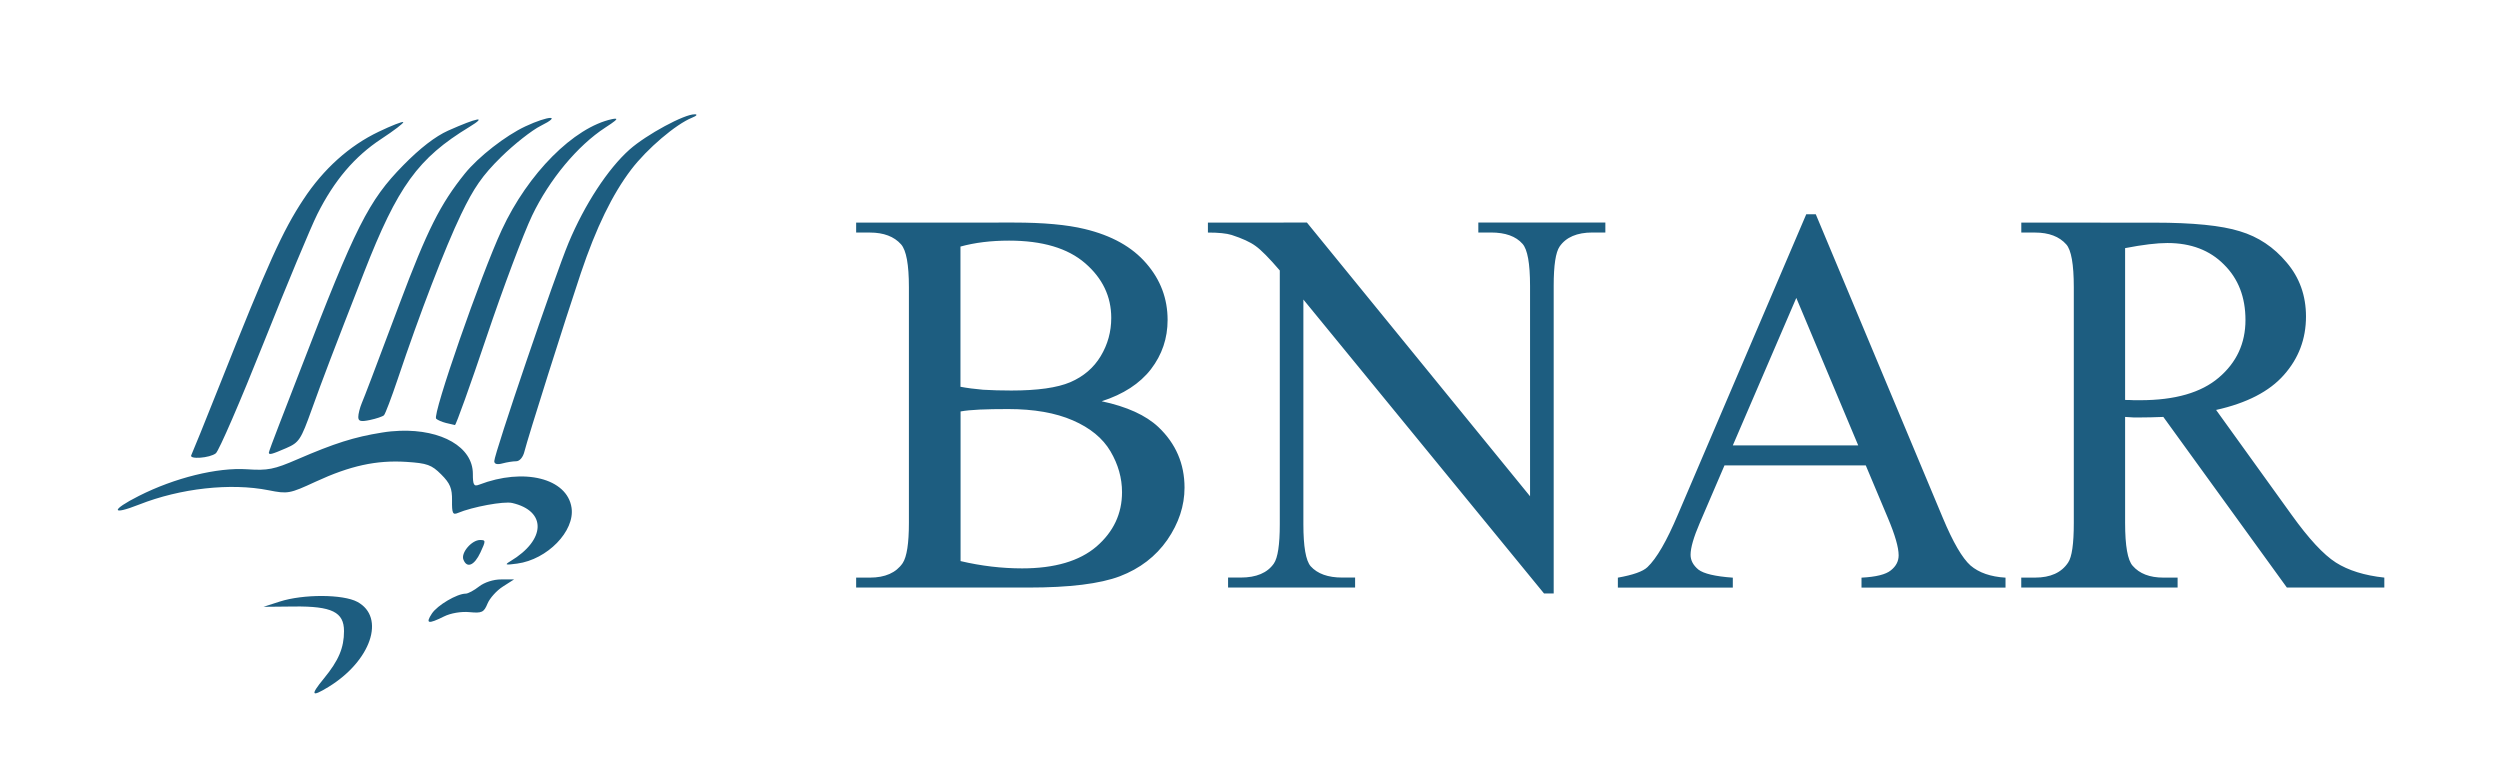 <?xml version="1.0" encoding="UTF-8" standalone="no"?>
<svg
   xmlns:dc="http://purl.org/dc/elements/1.1/"
   xmlns:cc="http://creativecommons.org/ns#"
   xmlns:rdf="http://www.w3.org/1999/02/22-rdf-syntax-ns#"
   xmlns:svg="http://www.w3.org/2000/svg"
   xmlns="http://www.w3.org/2000/svg"
   id="svg5102"
   version="1.1"
   viewBox="0 0 48 15"
   height="15mm"
   width="48mm">
  <defs
     id="defs5096" />
  <g
     transform="translate(0,-282)"
     id="layer1">
    <path
       id="path841"
       d="m 13.339,284.195 c -0.193,-0.008 -0.927,0.389 -1.251,0.676 -0.415,0.369 -0.863,1.054 -1.172,1.793 -0.261,0.625 -1.426,4.047 -1.426,4.19 0,0.056 0.055,0.071 0.155,0.044 0.085,-0.023 0.205,-0.042 0.267,-0.042 0.066,-5.4e-4 0.132,-0.079 0.158,-0.19 0.056,-0.234 0.798,-2.58 1.081,-3.419 0.296,-0.879 0.607,-1.517 0.969,-1.993 0.304,-0.399 0.856,-0.869 1.169,-0.995 0.088,-0.035 0.109,-0.063 0.049,-0.066 z m -2.778,0.069 c -0.07,0.003 -0.249,0.057 -0.473,0.162 -0.381,0.178 -0.903,0.585 -1.163,0.907 -0.471,0.584 -0.723,1.087 -1.254,2.5 -0.532,1.416 -0.657,1.744 -0.726,1.91 -0.036,0.087 -0.066,0.205 -0.066,0.263 0,0.083 0.048,0.095 0.224,0.058 0.123,-0.026 0.244,-0.067 0.269,-0.091 0.025,-0.024 0.144,-0.338 0.265,-0.697 0.421,-1.254 0.905,-2.513 1.216,-3.161 0.246,-0.512 0.411,-0.749 0.768,-1.1 0.25,-0.246 0.593,-0.516 0.763,-0.6 0.209,-0.104 0.247,-0.153 0.177,-0.151 z m 1.262,0.015 c -0.013,-0.002 -0.037,9.6e-4 -0.071,0.008 -0.733,0.157 -1.615,1.042 -2.117,2.125 -0.402,0.866 -1.338,3.555 -1.261,3.627 0.028,0.027 0.114,0.063 0.189,0.082 0.076,0.018 0.153,0.036 0.172,0.04 0.019,0.004 0.292,-0.757 0.607,-1.692 0.315,-0.935 0.709,-1.984 0.875,-2.331 0.331,-0.691 0.873,-1.343 1.404,-1.688 0.178,-0.115 0.24,-0.165 0.202,-0.171 z m -2.67,0.018 c -0.075,0.013 -0.266,0.085 -0.549,0.211 -0.245,0.11 -0.538,0.336 -0.86,0.664 -0.668,0.68 -0.917,1.174 -1.965,3.898 -0.124,0.321 -0.313,0.811 -0.421,1.088 -0.108,0.277 -0.196,0.516 -0.196,0.532 0,0.049 0.056,0.034 0.333,-0.086 0.247,-0.107 0.281,-0.158 0.489,-0.738 0.22,-0.613 0.402,-1.089 1.006,-2.637 0.645,-1.652 1.037,-2.193 2.021,-2.791 0.179,-0.109 0.219,-0.155 0.143,-0.142 z m -1.411,0.047 c -0.015,-0.015 -0.227,0.068 -0.471,0.185 -0.564,0.269 -1.059,0.713 -1.445,1.299 -0.399,0.603 -0.681,1.228 -1.604,3.552 -0.285,0.718 -0.533,1.329 -0.549,1.358 -0.052,0.087 0.357,0.057 0.471,-0.035 0.059,-0.047 0.471,-0.998 0.915,-2.113 0.444,-1.115 0.909,-2.229 1.033,-2.477 0.326,-0.65 0.718,-1.11 1.229,-1.446 0.247,-0.162 0.436,-0.307 0.421,-0.322 z m 26.938,1.77 -2.465,5.767 c -0.214,0.506 -0.408,0.842 -0.584,1.008 -0.086,0.083 -0.276,0.15 -0.568,0.202 v 0.191 h 2.207 v -0.191 c -0.338,-0.024 -0.558,-0.076 -0.661,-0.155 -0.1,-0.083 -0.15,-0.177 -0.15,-0.284 0,-0.134 0.059,-0.338 0.176,-0.61 l 0.475,-1.106 h 2.713 l 0.424,1.008 c 0.138,0.327 0.207,0.567 0.207,0.718 0,0.114 -0.05,0.21 -0.15,0.289 -0.096,0.079 -0.284,0.126 -0.563,0.14 v 0.191 h 2.765 v -0.191 c -0.286,-0.017 -0.51,-0.095 -0.672,-0.233 -0.158,-0.141 -0.336,-0.446 -0.532,-0.915 l -2.439,-5.829 z m -18.242,0.16 v 0.191 h 0.264 c 0.265,0 0.465,0.076 0.599,0.227 0.1,0.114 0.15,0.388 0.15,0.822 v 4.527 c 0,0.393 -0.04,0.649 -0.119,0.77 -0.127,0.186 -0.338,0.279 -0.63,0.279 h -0.264 v 0.191 h 3.307 c 0.789,0 1.375,-0.072 1.757,-0.217 0.386,-0.148 0.689,-0.381 0.91,-0.698 0.22,-0.32 0.331,-0.655 0.331,-1.003 0,-0.458 -0.167,-0.846 -0.501,-1.163 -0.241,-0.227 -0.605,-0.393 -1.09,-0.496 0.417,-0.134 0.732,-0.339 0.946,-0.615 0.214,-0.279 0.32,-0.594 0.32,-0.946 0,-0.41 -0.136,-0.772 -0.408,-1.085 -0.272,-0.317 -0.667,-0.537 -1.183,-0.661 -0.341,-0.083 -0.794,-0.124 -1.359,-0.124 z m 6.754,0 v 0.191 c 0.203,0 0.355,0.015 0.455,0.046 0.203,0.066 0.357,0.136 0.46,0.212 0.107,0.076 0.262,0.233 0.465,0.47 v 4.873 c 0,0.393 -0.038,0.644 -0.114,0.754 -0.124,0.179 -0.336,0.269 -0.636,0.269 h -0.243 v 0.191 h 2.439 v -0.191 h -0.248 c -0.272,0 -0.474,-0.072 -0.605,-0.217 -0.093,-0.107 -0.14,-0.376 -0.14,-0.806 v -4.315 l 4.62,5.643 h 0.186 v -5.907 c 0,-0.393 0.038,-0.644 0.114,-0.754 0.124,-0.179 0.334,-0.269 0.63,-0.269 h 0.248 v -0.191 h -2.439 v 0.191 h 0.243 c 0.276,0 0.477,0.072 0.605,0.217 0.096,0.107 0.145,0.376 0.145,0.806 v 4.041 l -4.284,-5.255 z m 15.617,0 v 0.191 h 0.264 c 0.265,0 0.465,0.076 0.599,0.227 0.096,0.107 0.145,0.381 0.145,0.822 v 4.527 c 0,0.4 -0.036,0.653 -0.109,0.76 -0.127,0.193 -0.339,0.289 -0.636,0.289 h -0.264 v 0.191 h 3.002 v -0.191 h -0.274 c -0.262,0 -0.458,-0.076 -0.589,-0.227 -0.096,-0.107 -0.145,-0.381 -0.145,-0.822 V 290.005 c 0.055,0.003 0.109,0.007 0.16,0.01 h 0.145 c 0.11,0 0.253,-0.003 0.429,-0.01 l 2.372,3.276 h 1.871 v -0.191 c -0.382,-0.041 -0.692,-0.138 -0.93,-0.289 -0.238,-0.152 -0.522,-0.458 -0.853,-0.92 l -1.447,-2.01 c 0.589,-0.131 1.023,-0.355 1.302,-0.672 0.282,-0.317 0.424,-0.691 0.424,-1.121 0,-0.403 -0.124,-0.749 -0.372,-1.039 -0.245,-0.293 -0.544,-0.493 -0.899,-0.599 -0.351,-0.11 -0.899,-0.165 -1.643,-0.165 z m -19.436,0.346 c 0.641,0 1.128,0.145 1.462,0.434 0.334,0.289 0.501,0.639 0.501,1.049 0,0.265 -0.067,0.51 -0.202,0.734 -0.134,0.224 -0.329,0.391 -0.584,0.501 -0.251,0.107 -0.629,0.16 -1.132,0.16 -0.196,0 -0.377,-0.005 -0.543,-0.015 -0.162,-0.014 -0.307,-0.033 -0.434,-0.057 v -2.692 c 0.276,-0.076 0.586,-0.114 0.93,-0.114 z m 22.242,0.046 c 0.451,0 0.813,0.138 1.085,0.413 0.276,0.272 0.413,0.627 0.413,1.065 0,0.448 -0.171,0.816 -0.512,1.106 -0.338,0.289 -0.841,0.434 -1.509,0.434 h -0.119 c -0.048,-0.003 -0.105,-0.005 -0.171,-0.005 v -2.915 c 0.341,-0.066 0.612,-0.098 0.811,-0.098 z m -7.126,1.054 1.189,2.832 h -2.408 z m -15.131,2.134 c 0.493,0 0.906,0.072 1.24,0.217 0.334,0.145 0.575,0.343 0.723,0.594 0.148,0.251 0.222,0.513 0.222,0.785 0,0.413 -0.164,0.761 -0.491,1.044 -0.327,0.279 -0.803,0.419 -1.426,0.419 -0.389,0 -0.784,-0.046 -1.183,-0.14 v -2.873 c 0.093,-0.017 0.215,-0.029 0.367,-0.036 0.152,-0.007 0.334,-0.01 0.548,-0.01 z m -11.677,0.417 c -0.114,0.004 -0.231,0.015 -0.351,0.035 -0.529,0.085 -0.903,0.203 -1.618,0.512 -0.452,0.196 -0.571,0.219 -0.969,0.192 -0.57,-0.038 -1.387,0.163 -2.077,0.512 -0.542,0.274 -0.539,0.38 0.004,0.166 0.796,-0.314 1.759,-0.42 2.488,-0.275 0.367,0.073 0.402,0.067 0.901,-0.164 0.666,-0.308 1.168,-0.417 1.741,-0.381 0.402,0.026 0.486,0.056 0.671,0.241 0.172,0.172 0.211,0.267 0.208,0.501 -0.003,0.245 0.014,0.281 0.112,0.239 0.278,-0.117 0.883,-0.229 1.042,-0.192 0.666,0.153 0.65,0.709 -0.033,1.118 -0.118,0.071 -0.1,0.077 0.13,0.046 0.579,-0.078 1.11,-0.624 1.044,-1.072 -0.084,-0.566 -0.914,-0.774 -1.775,-0.443 -0.101,0.039 -0.12,0.005 -0.12,-0.209 0,-0.515 -0.602,-0.853 -1.397,-0.826 z m 1.537,2.097 c -0.161,0 -0.371,0.245 -0.321,0.375 H 8.897 c 0.067,0.175 0.21,0.116 0.328,-0.137 0.104,-0.223 0.103,-0.238 -0.007,-0.238 z m 0.403,0.757 c -0.146,-6.8e-4 -0.321,0.056 -0.423,0.136 -0.096,0.075 -0.211,0.137 -0.256,0.137 -0.167,0 -0.545,0.223 -0.65,0.383 -0.127,0.194 -0.072,0.207 0.231,0.056 0.13,-0.065 0.332,-0.099 0.49,-0.084 0.24,0.023 0.278,0.005 0.347,-0.163 0.043,-0.104 0.175,-0.251 0.294,-0.327 l 0.216,-0.138 z m -3.439,0.318 c -0.283,-8.3e-4 -0.588,0.035 -0.813,0.108 l -0.31,0.1 0.587,-0.006 c 0.726,-0.008 0.959,0.107 0.959,0.472 0,0.322 -0.103,0.565 -0.387,0.911 -0.264,0.322 -0.242,0.363 0.086,0.163 0.819,-0.5 1.105,-1.339 0.557,-1.635 -0.137,-0.074 -0.397,-0.112 -0.68,-0.113 z"
       style="display:inline;fill:#1d5d80;stroke-width:1;fill-opacity:1" />
  </g>
</svg>
